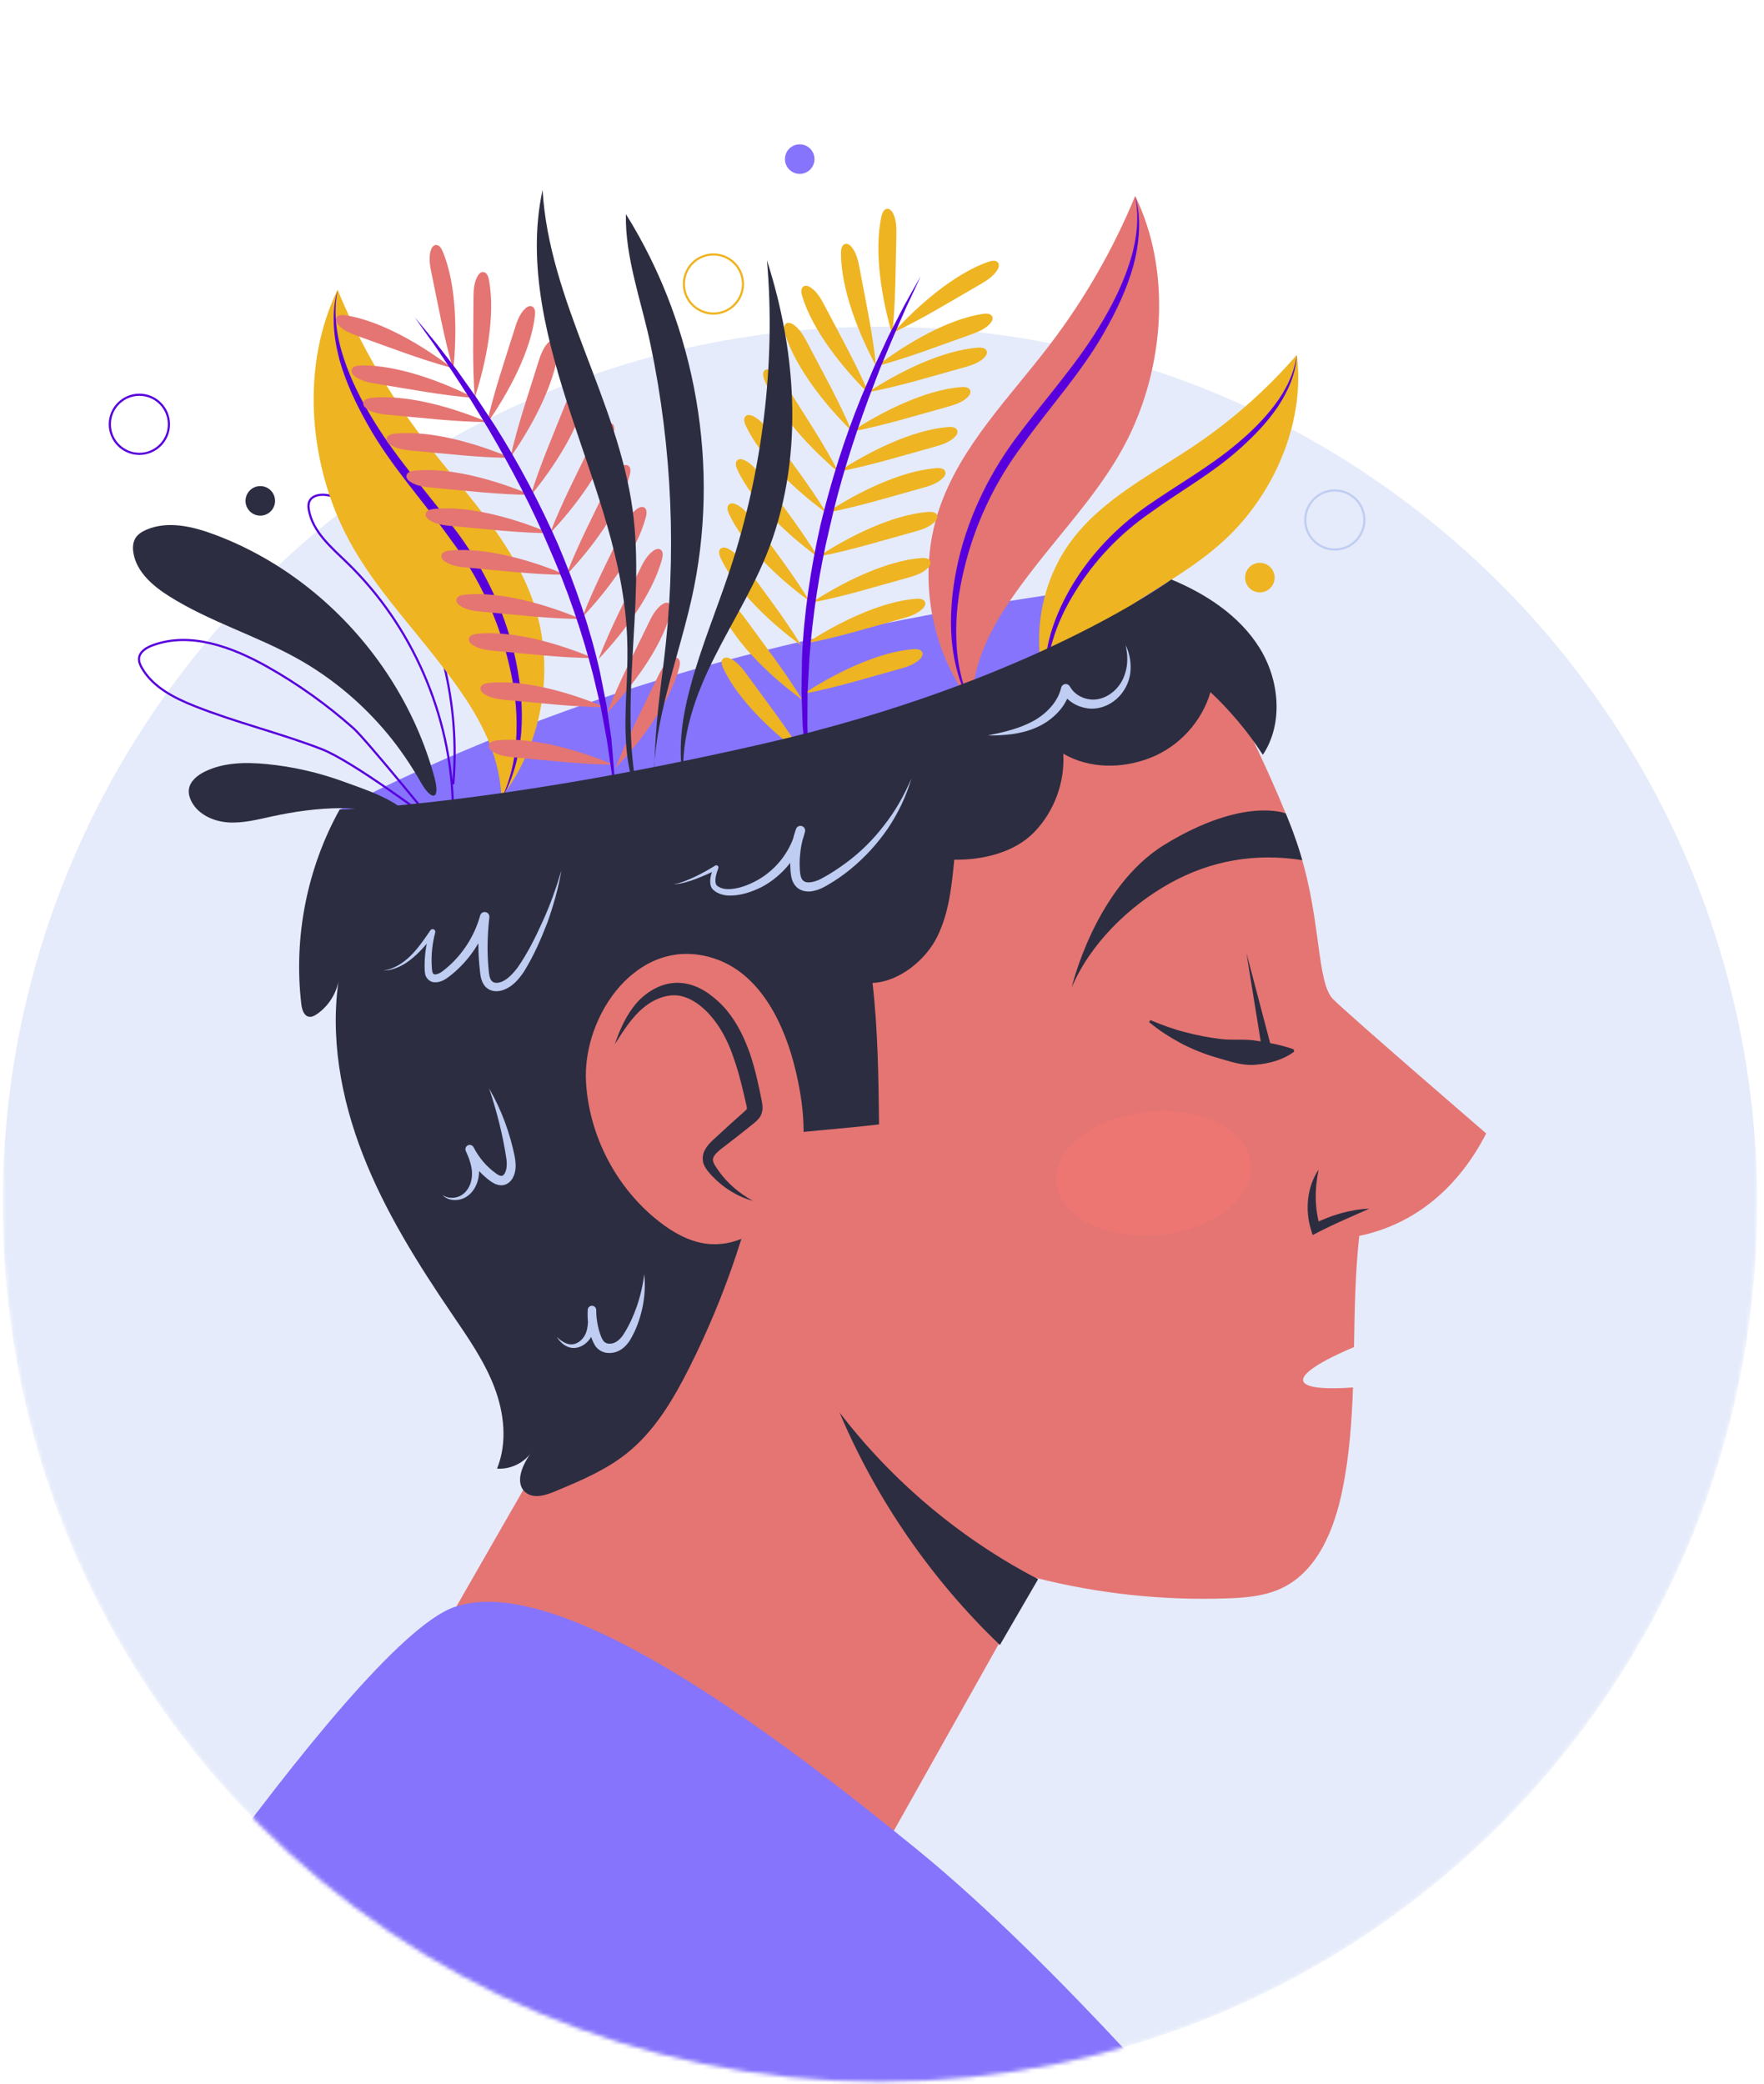 <svg width="430" height="508" viewBox="0 0 430 508" fill="none" xmlns="http://www.w3.org/2000/svg">
<mask id="mask0_1_2704" style="mask-type:luminance" maskUnits="userSpaceOnUse" x="0" y="0" width="430" height="508">
<path d="M0.646 293.488C0.646 411.595 96.389 507.338 214.495 507.338C332.602 507.338 428.345 411.595 428.345 293.488C428.345 175.382 456.469 0 216.708 0C-23.053 0 0.646 175.382 0.646 293.488Z" fill="white"/>
</mask>
<g mask="url(#mask0_1_2704)">
<path d="M214.495 507.338C96.389 507.338 0.646 411.594 0.646 293.488C0.646 175.382 96.389 79.639 214.495 79.639C332.601 79.639 428.345 175.382 428.345 293.488C428.345 411.594 332.601 507.338 214.495 507.338Z" fill="#E5EBFA"/>
</g>
<mask id="mask1_1_2704" style="mask-type:luminance" maskUnits="userSpaceOnUse" x="0" y="0" width="430" height="508">
<path d="M0.646 293.488C0.646 411.595 96.389 507.338 214.495 507.338C332.602 507.338 428.345 411.595 428.345 293.488C428.345 175.382 456.469 0 216.708 0C-23.053 0 0.646 175.382 0.646 293.488Z" fill="white"/>
</mask>
<g mask="url(#mask1_1_2704)">
<path d="M82.786 197.304C82.786 197.304 120.298 176.426 175.381 161.403C230.465 146.38 285.533 141.23 285.533 141.23C285.533 141.23 226.824 185.075 187.219 193.269C147.612 201.466 82.786 197.304 82.786 197.304Z" fill="#8674FC"/>
<path d="M110.487 191.152C112.171 171.871 107.412 152.083 97.148 135.675C93.206 129.377 88.076 123.278 81.014 120.966C78.933 120.285 75.986 120.373 75.32 122.46C75.132 123.048 75.185 123.683 75.291 124.291C76.205 129.541 80.645 133.313 84.483 137.011C100.466 152.415 110.003 174.311 110.397 196.506" stroke="#5700DD" stroke-width="0.527" stroke-miterlimit="10"/>
<path d="M52.232 130.264C46.911 128.287 40.879 126.86 35.669 129.112C34.634 129.559 33.618 130.18 33.023 131.14C32.36 132.211 32.311 133.558 32.523 134.797C33.32 139.454 37.31 142.852 41.31 145.365C51.099 151.514 62.386 154.87 72.48 160.503C80.871 165.186 88.354 171.471 94.484 178.864C97.559 182.571 100.234 186.553 102.621 190.734C105.251 195.342 107.381 194.962 105.915 189.529C101.302 172.428 91.237 156.908 77.798 145.413C70.232 138.943 61.571 133.735 52.232 130.264Z" fill="#2C2D40"/>
<path d="M65.175 162.509C56.612 157.682 46.325 153.853 37.122 157.306C35.656 157.857 34.074 158.828 33.899 160.383C33.802 161.243 34.173 162.086 34.607 162.834C37.304 167.493 42.458 170.103 47.46 172.092C57.587 176.118 68.257 178.649 78.419 182.584C86.105 185.562 105.344 200.065 105.344 200.065C105.344 200.065 89.131 180.135 86.184 177.516C79.738 171.789 72.685 166.743 65.175 162.509Z" stroke="#5700DD" stroke-width="0.527" stroke-miterlimit="10"/>
<path d="M64.958 186.219C59.857 185.73 54.495 185.807 49.896 188.071C48.064 188.973 46.248 190.451 46.031 192.482C45.934 193.393 46.181 194.316 46.577 195.145C48.144 198.415 51.893 200.165 55.51 200.432C59.125 200.7 62.706 199.76 66.248 198.988C71.796 197.78 77.466 196.988 83.154 196.961C89.04 196.935 94.389 198.625 100.03 199.337C97.491 195.068 88.343 192.183 83.762 190.504C77.709 188.287 71.376 186.836 64.958 186.219Z" fill="#2C2D40"/>
<path d="M122.236 194.345C132.352 181.151 135.41 162.848 130.129 147.081C124.955 131.636 112.87 119.719 103.006 106.753C94.582 95.679 87.602 83.51 82.3 70.646C73.451 88.762 75.123 111.95 84.178 129.964C90.005 141.555 99.083 151.119 107.019 161.383C114.954 171.648 121.577 181.388 122.236 194.345Z" fill="#EEB422"/>
<path d="M82.3 70.648C80.682 76.186 81.289 82.163 82.76 87.713C84.324 93.284 86.826 98.533 89.662 103.541C95.318 113.642 103.216 122.146 109.766 131.364C116.564 140.412 121.453 150.776 124.052 161.788C125.382 167.272 126.112 172.922 125.899 178.57C125.769 184.213 124.566 189.865 122.092 195.029C125.048 190.106 126.53 184.375 127.054 178.636C127.501 172.869 126.966 167.053 125.82 161.394C123.513 150.066 118.469 139.306 111.649 130.006C104.797 120.739 97.073 112.333 91.166 102.645C88.193 97.829 85.589 92.764 83.822 87.39C82.036 82.052 81.191 76.287 82.3 70.648Z" fill="#5700DD"/>
<path d="M236.778 171.474C226.662 158.28 223.605 139.977 228.885 124.21C234.06 108.763 246.145 96.848 256.009 83.882C264.433 72.808 271.412 60.639 276.715 47.775C285.564 65.891 283.891 89.079 274.837 107.092C269.01 118.684 259.931 128.248 251.996 138.512C244.063 148.777 237.44 158.517 236.778 171.474Z" fill="#E47573"/>
<path d="M276.717 47.775C277.828 53.414 276.982 59.179 275.199 64.521C273.432 69.892 270.828 74.96 267.855 79.776C261.948 89.461 254.224 97.868 247.372 107.137C240.552 116.434 235.508 127.197 233.201 138.525C232.055 144.184 231.52 150 231.967 155.767C232.489 161.506 233.973 167.237 236.926 172.159C234.453 166.996 233.25 161.344 233.119 155.701C232.905 150.053 233.635 144.403 234.964 138.919C237.564 127.909 242.453 117.543 249.251 108.495C255.801 99.277 263.698 90.773 269.355 80.672C272.191 75.664 274.693 70.414 276.257 64.844C277.726 59.289 278.332 53.312 276.717 47.775Z" fill="#5700DD"/>
<path d="M255.392 168.828C251.14 156.455 253.434 142.036 261.311 131.592C269.032 121.361 281.026 115.49 291.625 108.28C300.677 102.124 308.926 94.786 316.098 86.515C318.173 102.241 311.132 119.127 299.874 130.303C292.632 137.497 283.466 142.361 274.981 148.038C266.499 153.714 259.124 159.324 255.392 168.828Z" fill="#EEB422"/>
<path d="M316.098 86.515C315.516 90.999 313.446 95.089 310.78 98.629C308.119 102.195 304.909 105.325 301.489 108.174C294.662 113.926 286.798 118.266 279.369 123.469C271.956 128.703 265.503 135.47 260.953 143.348C258.683 147.283 256.832 151.489 255.723 155.904C254.679 160.318 254.354 164.963 255.329 169.374C254.774 164.903 255.287 160.386 256.601 156.141C257.854 151.874 259.809 147.841 262.172 144.08C266.862 136.514 273.1 130.002 280.433 124.951C287.625 119.711 295.64 115.339 302.387 109.216C305.754 106.188 308.933 102.896 311.492 99.131C313.977 95.359 315.921 91.05 316.098 86.515Z" fill="#5700DD"/>
<path d="M115.416 73.033C115.42 71.097 115.455 69.073 116.376 67.372C116.672 66.821 117.163 66.266 117.787 66.294C118.619 66.334 119.017 67.321 119.174 68.139C120.858 76.9 118.457 88.529 115.734 96.916C115.113 89.027 115.391 80.946 115.416 73.033Z" fill="#E47573"/>
<path d="M105.229 66.797C104.833 64.903 104.448 62.914 104.994 61.061C105.171 60.461 105.536 59.815 106.153 59.713C106.976 59.578 107.569 60.463 107.892 61.231C111.354 69.451 111.414 81.326 110.489 90.096C108.246 82.508 106.846 74.542 105.229 66.797Z" fill="#E47573"/>
<path d="M87.507 82.004C85.684 81.353 83.786 80.647 82.487 79.214C82.067 78.749 81.706 78.103 81.941 77.524C82.255 76.752 83.319 76.705 84.142 76.829C92.964 78.159 103.129 84.295 110.131 89.655C102.488 87.614 94.96 84.66 87.507 82.004Z" fill="#E47573"/>
<path d="M91.984 93.569C90.075 93.261 88.08 92.91 86.542 91.735C86.044 91.355 85.573 90.784 85.7 90.171C85.868 89.355 86.905 89.116 87.739 89.089C96.654 88.795 107.766 92.985 115.624 96.985C107.735 96.367 99.796 94.828 91.984 93.569Z" fill="#E47573"/>
<path d="M95.048 101.135C93.121 100.962 91.108 100.754 89.491 99.692C88.969 99.35 88.456 98.812 88.54 98.192C88.651 97.367 89.668 97.055 90.496 96.969C99.369 96.044 110.748 99.438 118.869 102.871C110.958 102.812 102.93 101.838 95.048 101.135Z" fill="#E47573"/>
<path d="M100.731 109.859C98.804 109.687 96.789 109.479 95.174 108.417C94.652 108.074 94.139 107.537 94.223 106.917C94.334 106.092 95.351 105.78 96.181 105.694C105.054 104.769 116.433 108.163 124.554 111.596C116.639 111.536 108.611 110.563 100.731 109.859Z" fill="#E47573"/>
<path d="M105.58 118.878C103.654 118.706 101.641 118.498 100.023 117.436C99.501 117.093 98.988 116.556 99.072 115.936C99.183 115.111 100.2 114.799 101.03 114.713C109.903 113.788 121.283 117.182 129.403 120.615C121.488 120.555 113.46 119.582 105.58 118.878Z" fill="#E47573"/>
<path d="M110.248 128.214C108.321 128.041 106.308 127.833 104.691 126.771C104.169 126.429 103.656 125.891 103.74 125.272C103.851 124.446 104.868 124.135 105.696 124.048C114.569 123.124 125.948 126.517 134.069 129.95C126.156 129.888 118.128 128.915 110.248 128.214Z" fill="#E47573"/>
<path d="M114.102 138.359C112.175 138.186 110.16 137.978 108.545 136.916C108.023 136.574 107.509 136.036 107.594 135.417C107.704 134.591 108.722 134.28 109.551 134.193C118.424 133.269 129.804 136.662 137.925 140.095C130.012 140.036 121.984 139.062 114.102 138.359Z" fill="#E47573"/>
<path d="M117.754 149.113C115.827 148.94 113.814 148.732 112.197 147.67C111.675 147.328 111.162 146.79 111.246 146.171C111.356 145.345 112.374 145.033 113.204 144.947C122.077 144.023 133.456 147.416 141.577 150.849C133.664 150.79 125.636 149.816 117.754 149.113Z" fill="#E47573"/>
<path d="M120.798 158.649C118.871 158.476 116.858 158.268 115.241 157.207C114.719 156.864 114.206 156.326 114.29 155.707C114.4 154.882 115.418 154.57 116.245 154.483C125.118 153.559 136.498 156.952 144.619 160.385C136.706 160.326 128.678 159.352 120.798 158.649Z" fill="#E47573"/>
<path d="M123.638 170.62C121.712 170.447 119.696 170.239 118.081 169.177C117.559 168.834 117.046 168.297 117.13 167.677C117.241 166.852 118.258 166.54 119.088 166.454C127.961 165.529 139.34 168.923 147.461 172.356C139.548 172.296 131.52 171.323 123.638 170.62Z" fill="#E47573"/>
<path d="M125.667 184.621C123.74 184.448 121.727 184.24 120.11 183.178C119.588 182.835 119.075 182.298 119.159 181.678C119.269 180.853 120.287 180.541 121.116 180.455C129.989 179.53 141.369 182.924 149.49 186.357C141.577 186.297 133.549 185.324 125.667 184.621Z" fill="#E47573"/>
<path d="M125.377 80.396C125.952 78.549 126.58 76.624 127.961 75.268C128.408 74.83 129.04 74.443 129.629 74.655C130.412 74.936 130.503 75.998 130.412 76.825C129.443 85.694 123.725 96.1 118.652 103.314C120.38 95.594 123.025 87.95 125.377 80.396Z" fill="#E47573"/>
<path d="M131.146 88.527C131.722 86.68 132.35 84.755 133.73 83.399C134.177 82.961 134.81 82.574 135.398 82.784C136.181 83.068 136.272 84.127 136.181 84.955C135.212 93.823 129.494 104.229 124.421 111.443C126.149 103.723 128.797 96.082 131.146 88.527Z" fill="#E47573"/>
<path d="M137.849 98.446C138.566 96.65 139.343 94.778 140.825 93.535C141.305 93.133 141.964 92.796 142.535 93.053C143.294 93.396 143.3 94.46 143.148 95.278C141.491 104.043 134.98 113.974 129.361 120.772C131.686 113.208 134.918 105.795 137.849 98.446Z" fill="#E47573"/>
<path d="M144.094 108.269C144.933 106.526 145.838 104.714 147.402 103.575C147.908 103.206 148.59 102.916 149.14 103.212C149.875 103.606 149.809 104.67 149.596 105.475C147.337 114.105 140.155 123.562 134.082 129.955C136.925 122.569 140.661 115.397 144.094 108.269Z" fill="#E47573"/>
<path d="M148.028 118.498C148.869 116.755 149.771 114.943 151.335 113.804C151.842 113.434 152.523 113.144 153.074 113.441C153.808 113.834 153.742 114.899 153.53 115.704C151.271 124.334 144.09 133.791 138.016 140.184C140.858 132.797 144.597 125.628 148.028 118.498Z" fill="#E47573"/>
<path d="M151.963 128.729C152.802 126.986 153.706 125.174 155.27 124.034C155.777 123.665 156.458 123.375 157.009 123.672C157.744 124.065 157.677 125.127 157.465 125.935C155.206 134.564 148.026 144.022 141.951 150.415C144.793 143.028 148.53 135.856 151.963 128.729Z" fill="#E47573"/>
<path d="M155.899 138.959C156.739 137.216 157.642 135.404 159.206 134.265C159.713 133.897 160.394 133.605 160.945 133.902C161.679 134.296 161.613 135.36 161.4 136.165C159.142 144.795 151.961 154.252 145.886 160.645C148.727 153.258 152.465 146.086 155.899 138.959Z" fill="#E47573"/>
<path d="M160.095 165.451C160.934 163.708 161.838 161.896 163.402 160.757C163.909 160.39 164.59 160.098 165.141 160.394C165.876 160.788 165.809 161.85 165.597 162.657C163.338 171.287 156.155 180.744 150.083 187.138C152.925 179.751 156.662 172.579 160.095 165.451Z" fill="#E47573"/>
<path d="M157.996 152.072C158.837 150.329 159.739 148.517 161.303 147.378C161.81 147.011 162.491 146.719 163.042 147.015C163.776 147.409 163.71 148.471 163.498 149.278C161.239 157.908 154.058 167.365 147.984 173.758C150.826 166.374 154.565 159.202 157.996 152.072Z" fill="#E47573"/>
<path d="M101.134 77.371C102.693 79.61 104.266 81.835 105.859 84.041L110.425 90.81L114.863 97.652L119.09 104.619C124.592 113.978 129.675 123.588 133.887 133.578C138.272 143.493 141.794 153.776 144.524 164.268L146.406 172.183L147.906 180.187L149.098 188.255L149.915 196.384C149.87 193.661 149.808 190.931 149.713 188.199L149.036 180.028L147.851 171.907L146.265 163.848C143.867 153.152 140.285 142.746 136.022 132.656C131.587 122.639 126.481 112.916 120.61 103.687L116.086 96.847L111.352 90.157L106.348 83.674C104.631 81.556 102.89 79.457 101.134 77.371Z" fill="#5700DD"/>
<path d="M209.589 65.645C209.237 63.742 208.841 61.758 207.631 60.247C207.239 59.758 206.657 59.3 206.049 59.439C205.237 59.627 205.023 60.669 205.014 61.501C204.925 70.421 209.37 81.433 213.551 89.198C212.75 81.325 211.029 73.425 209.589 65.645Z" fill="#EEB422"/>
<path d="M218.495 57.685C218.546 55.752 218.568 53.727 217.698 52C217.417 51.442 216.942 50.871 216.318 50.883C215.486 50.898 215.059 51.873 214.878 52.685C212.944 61.395 215.011 73.086 217.493 81.548C218.338 73.681 218.289 65.594 218.495 57.685Z" fill="#EEB422"/>
<path d="M238.652 69.471C240.329 68.507 242.07 67.471 243.09 65.828C243.419 65.297 243.658 64.596 243.324 64.067C242.877 63.363 241.822 63.509 241.035 63.777C232.595 66.664 223.691 74.522 217.762 81.05C224.919 77.674 231.797 73.42 238.652 69.471Z" fill="#EEB422"/>
<path d="M236.316 81.652C238.141 81.006 240.039 80.305 241.342 78.874C241.763 78.412 242.125 77.766 241.893 77.184C241.581 76.412 240.517 76.361 239.694 76.485C230.87 77.792 220.689 83.904 213.674 89.247C221.322 87.225 228.857 84.289 236.316 81.652Z" fill="#EEB422"/>
<path d="M234.657 89.642C236.522 89.127 238.466 88.563 239.867 87.227C240.32 86.795 240.727 86.176 240.535 85.581C240.278 84.789 239.221 84.663 238.391 84.727C229.496 85.406 218.908 90.782 211.533 95.615C219.304 94.142 227.029 91.746 234.657 89.642Z" fill="#EEB422"/>
<path d="M230.631 99.245C232.495 98.732 234.44 98.166 235.84 96.83C236.294 96.398 236.701 95.779 236.508 95.184C236.252 94.392 235.194 94.266 234.365 94.33C225.47 95.009 214.882 100.385 207.507 105.218C215.278 103.743 223.003 101.347 230.631 99.245Z" fill="#EEB422"/>
<path d="M227.474 108.988C229.339 108.473 231.283 107.908 232.684 106.572C233.137 106.141 233.544 105.522 233.352 104.926C233.095 104.135 232.038 104.008 231.208 104.073C222.313 104.752 211.725 110.127 204.35 114.961C212.123 113.485 219.846 111.092 227.474 108.988Z" fill="#EEB422"/>
<path d="M224.554 119.007C226.419 118.493 228.363 117.927 229.763 116.591C230.217 116.16 230.624 115.54 230.432 114.945C230.175 114.153 229.117 114.027 228.288 114.091C219.393 114.77 208.805 120.146 201.43 124.979C209.201 123.504 216.926 121.108 224.554 119.007Z" fill="#EEB422"/>
<path d="M222.578 129.678C224.443 129.163 226.388 128.599 227.788 127.263C228.242 126.831 228.649 126.212 228.456 125.617C228.2 124.825 227.142 124.699 226.313 124.763C217.417 125.442 206.83 130.818 199.454 135.651C207.226 134.176 214.951 131.78 222.578 129.678Z" fill="#EEB422"/>
<path d="M220.91 140.911C222.775 140.396 224.72 139.832 226.12 138.496C226.574 138.064 226.981 137.445 226.788 136.85C226.532 136.058 225.474 135.932 224.645 135.996C215.749 136.675 205.162 142.051 197.786 146.884C205.558 145.409 213.283 143.015 220.91 140.911Z" fill="#EEB422"/>
<path d="M219.623 150.84C221.488 150.327 223.432 149.761 224.833 148.425C225.286 147.993 225.693 147.374 225.501 146.779C225.244 145.987 224.187 145.863 223.357 145.925C214.462 146.604 203.874 151.98 196.499 156.813C204.273 155.338 211.995 152.942 219.623 150.84Z" fill="#EEB422"/>
<path d="M218.973 163.127C220.837 162.613 222.782 162.047 224.182 160.711C224.636 160.28 225.043 159.66 224.85 159.065C224.594 158.273 223.536 158.147 222.707 158.211C213.812 158.89 203.224 164.266 195.849 169.1C203.622 167.624 211.345 165.228 218.973 163.127Z" fill="#EEB422"/>
<path d="M219.483 177.263C221.348 176.75 223.293 176.183 224.693 174.847C225.147 174.416 225.554 173.796 225.361 173.201C225.105 172.409 224.047 172.283 223.218 172.347C214.322 173.027 203.735 178.402 196.359 183.236C204.133 181.763 211.856 179.367 219.483 177.263Z" fill="#EEB422"/>
<path d="M201.107 74.672C200.211 72.958 199.246 71.177 197.647 70.091C197.129 69.739 196.439 69.472 195.897 69.786C195.176 70.204 195.278 71.263 195.514 72.062C198.056 80.612 205.547 89.828 211.827 96.016C208.743 88.727 204.772 81.683 201.107 74.672Z" fill="#EEB422"/>
<path d="M196.884 83.705C195.988 81.99 195.024 80.209 193.424 79.123C192.906 78.772 192.216 78.504 191.674 78.818C190.953 79.236 191.055 80.296 191.292 81.094C193.833 89.644 201.324 98.86 207.604 105.048C204.523 97.761 200.55 90.717 196.884 83.705Z" fill="#EEB422"/>
<path d="M192.068 94.667C191.041 93.027 189.942 91.326 188.261 90.368C187.719 90.059 187.006 89.844 186.493 90.2C185.807 90.674 185.991 91.722 186.29 92.499C189.488 100.825 197.674 109.428 204.416 115.112C200.775 108.083 196.267 101.369 192.068 94.667Z" fill="#EEB422"/>
<path d="M187.681 105.446C186.544 103.882 185.33 102.261 183.586 101.42C183.022 101.148 182.299 100.984 181.81 101.373C181.157 101.893 181.414 102.926 181.766 103.681C185.533 111.766 194.293 119.785 201.412 124.986C197.297 118.23 192.336 111.844 187.681 105.446Z" fill="#EEB422"/>
<path d="M185.644 116.215C184.507 114.651 183.292 113.029 181.549 112.188C180.985 111.916 180.261 111.753 179.772 112.142C179.122 112.662 179.376 113.695 179.728 114.449C183.496 122.535 192.256 130.554 199.375 135.755C195.258 128.999 190.298 122.612 185.644 116.215Z" fill="#EEB422"/>
<path d="M183.604 126.984C182.467 125.42 181.253 123.799 179.509 122.958C178.945 122.686 178.222 122.522 177.733 122.912C177.083 123.431 177.337 124.464 177.689 125.219C181.456 133.304 190.216 141.324 197.335 146.524C193.218 139.768 188.258 133.382 183.604 126.984Z" fill="#EEB422"/>
<path d="M181.564 137.753C180.427 136.189 179.213 134.567 177.47 133.727C176.906 133.454 176.182 133.291 175.693 133.68C175.041 134.2 175.297 135.233 175.649 135.987C179.416 144.073 188.177 152.09 195.295 157.293C191.181 150.537 186.219 144.15 181.564 137.753Z" fill="#EEB422"/>
<path d="M182.179 164.569C181.042 163.005 179.828 161.384 178.085 160.543C177.521 160.271 176.797 160.107 176.308 160.496C175.658 161.016 175.912 162.049 176.264 162.804C180.031 170.889 188.792 178.908 195.911 184.109C191.796 177.353 186.834 170.967 182.179 164.569Z" fill="#EEB422"/>
<path d="M181.85 151.03C180.713 149.466 179.498 147.845 177.755 147.004C177.191 146.732 176.47 146.568 175.979 146.957C175.328 147.477 175.583 148.51 175.934 149.265C179.702 157.35 188.462 165.367 195.581 170.57C191.464 163.816 186.502 157.43 181.85 151.03Z" fill="#EEB422"/>
<path d="M224.415 67.355C223.061 69.719 221.722 72.097 220.408 74.491L216.648 81.767L213.188 89.195L209.962 96.734C205.839 106.866 202.558 117.345 199.988 127.995C197.601 138.684 195.939 149.564 195.497 160.516L195.38 168.728L195.667 176.931L196.466 185.091C196.862 187.795 197.289 190.491 197.734 193.179L197.081 185.034L196.809 176.884L196.853 168.743L197.289 160.62C198.096 149.807 199.72 139.062 202.257 128.521C204.613 117.938 207.894 107.574 211.63 97.38L214.542 89.768L217.683 82.243L220.964 74.765C222.134 72.308 223.282 69.839 224.415 67.355Z" fill="#5700DD"/>
<path d="M167.252 193.991C165.113 183.727 168.128 173.048 172.539 163.536C176.95 154.024 182.761 145.186 186.728 135.479C196.004 112.784 194.451 86.766 186.949 63.426C189.166 88.521 185.827 114.932 177.939 138.859C174.822 148.31 170.946 157.517 168.358 167.124C165.772 176.736 165.035 184.291 167.252 193.991Z" fill="#2C2D40"/>
<path d="M160.859 201.705C156.014 183.326 164.438 164.445 168.595 145.9C175.707 114.178 169.82 79.738 152.572 52.181C152.328 62.685 156.388 73.577 158.549 83.86C163.898 109.313 164.993 135.656 161.779 161.465C160.186 174.232 158.186 189.122 160.859 201.705Z" fill="#2C2D40"/>
<path d="M155.897 195.453C150.371 172.292 157.425 147.847 154.209 124.254C150.55 97.407 133.834 73.323 132.259 46.273C128.3 64.521 133.416 83.537 139.257 101.274C145.097 119.011 152.134 136.742 152.877 155.4C153.457 169.978 150.183 182.028 155.897 195.453Z" fill="#2C2D40"/>
<path d="M26.771 103.411C26.771 107.388 29.997 110.614 33.974 110.614C37.952 110.614 41.177 107.388 41.177 103.411C41.177 99.433 37.952 96.208 33.974 96.208C29.997 96.208 26.771 99.433 26.771 103.411Z" stroke="#5700DD" stroke-width="0.527" stroke-miterlimit="10"/>
<path d="M166.705 69.22C166.705 73.198 169.931 76.423 173.908 76.423C177.886 76.423 181.111 73.198 181.111 69.22C181.111 65.243 177.886 62.017 173.908 62.017C169.931 62.017 166.705 65.243 166.705 69.22Z" stroke="#EEB422" stroke-width="0.527" stroke-miterlimit="10"/>
<path d="M325.381 133.933C321.403 133.933 318.178 130.708 318.178 126.73C318.178 122.752 321.403 119.527 325.381 119.527C329.359 119.527 332.584 122.752 332.584 126.73C332.584 130.708 329.359 133.933 325.381 133.933Z" stroke="#BFCDF2" stroke-width="0.527" stroke-miterlimit="10"/>
<path d="M59.848 122.073C59.848 124.062 61.461 125.675 63.45 125.675C65.438 125.675 67.051 124.062 67.051 122.073C67.051 120.084 65.438 118.472 63.45 118.472C61.461 118.472 59.848 120.084 59.848 122.073Z" fill="#2C2D40"/>
<path d="M191.343 38.78C191.343 40.768 192.955 42.381 194.944 42.381C196.933 42.381 198.545 40.768 198.545 38.78C198.545 36.791 196.933 35.178 194.944 35.178C192.955 35.178 191.343 36.791 191.343 38.78Z" fill="#8674FC"/>
<path d="M303.509 140.777C303.509 142.766 305.122 144.379 307.111 144.379C309.099 144.379 310.712 142.766 310.712 140.777C310.712 138.788 309.099 137.176 307.111 137.176C305.122 137.176 303.509 138.788 303.509 140.777Z" fill="#EEB422"/>
<path d="M146.442 330.202L237.712 180.955L296.265 162.012C296.265 162.012 311.763 191.288 316.929 207.934C322.094 224.581 320.946 239.507 324.965 243.524C328.983 247.541 362.278 276.245 362.278 276.245C355.777 288.96 345.324 298.315 331.339 301.213C330.345 310.148 330.224 319.232 330.058 328.31C326.169 329.943 317.648 333.808 317.648 336.319C317.648 338.75 325.729 338.456 329.812 338.15C329.518 346.577 328.905 354.954 327.226 363.15C325.282 372.64 321.271 382.805 312.548 387.017C308.39 389.026 303.651 389.409 299.036 389.566C283.394 390.099 267.681 388.411 252.51 384.564L202.871 472.914L103.964 404.25L146.442 330.202Z" fill="#E47573"/>
<path d="M82.787 197.305C74.838 211.627 71.522 228.473 73.451 244.737C73.604 246.029 74.073 247.621 75.36 247.807C76.024 247.904 76.665 247.559 77.221 247.183C80.302 245.093 82.371 241.575 82.705 237.868C80.322 252.546 83.092 267.717 88.512 281.565C93.931 295.413 101.917 308.098 110.273 320.4C114.096 326.028 118.042 331.667 120.48 338.018C122.918 344.369 123.721 351.632 121.159 357.934C124.429 358.162 127.765 356.556 129.625 353.859C127.353 356.846 125.256 361.571 128.253 363.83C130.233 365.323 133.043 364.422 135.33 363.467C141.443 360.921 147.646 358.321 152.818 354.184C159.598 348.76 164.144 341.064 168.044 333.308C176.997 315.511 183.361 296.413 186.876 276.804C195.67 275.756 205.487 275.088 214.281 274.039C214.148 262.631 213.998 250.9 212.693 239.567C219.123 239.286 225.634 234.041 228.477 228.267C231.319 222.491 232.003 215.927 232.613 209.519C239.573 209.64 247.366 207.76 252.182 202.736C257 197.712 259.602 190.635 259.19 183.689C265.606 187.441 273.674 187.381 280.58 184.632C287.484 181.882 292.988 175.827 295.068 168.691C299.642 172.949 304.133 178.254 307.52 183.503C307.739 183.842 307.64 183.614 307.845 183.961C312.913 176.285 311.878 165.66 307.002 157.862C302.127 150.062 294.03 144.766 285.538 141.233C285.538 141.233 251.826 166.213 185.983 181.287C120.139 196.361 82.787 197.305 82.787 197.305Z" fill="#2C2D40"/>
<path d="M142.852 263.799C143.637 276.957 150.313 289.651 160.708 297.754C163.962 300.289 167.663 302.428 171.74 303.061C180.934 304.488 189.918 297.601 193.464 289.003C197.012 280.399 196.174 270.615 194.097 261.547C191.416 249.825 185.449 237.26 174.004 233.567C155.549 227.614 141.878 247.502 142.852 263.799Z" fill="#E47573"/>
<path d="M183.545 292.673C179.603 291.111 176.114 288.423 173.601 285.008C173.097 284.322 172.614 283.565 172.546 282.718C172.413 281.094 173.776 279.78 175.021 278.732C177.539 276.608 180.056 274.484 182.576 272.36C183.078 271.936 183.6 271.484 183.832 270.869C184.084 270.19 183.938 269.438 183.788 268.73C181.877 259.711 179.541 249.971 172.384 244.157C170.453 242.589 168.161 241.357 165.686 241.105C162.009 240.731 158.383 242.587 155.791 245.219C153.196 247.852 151.472 251.199 149.855 254.519C149.855 254.519 146.353 273.201 158.501 285.625C170.648 298.048 183.545 292.673 183.545 292.673Z" fill="#E47573"/>
<path d="M149.855 254.519C151.917 251.303 153.95 248.013 156.738 245.695C159.436 243.377 163.009 242.047 166.104 242.773C169.212 243.527 172.052 245.914 174.143 248.688C176.28 251.462 177.831 254.743 178.963 258.223C180.187 261.676 181.016 265.33 181.868 269.02C181.983 269.485 182.058 269.841 182.067 270.036C182.06 270.261 182.1 270.159 182.038 270.294C181.921 270.547 180.972 271.323 180.308 271.927C178.875 273.184 177.466 274.467 176.068 275.761L173.955 277.701C173.223 278.389 172.42 279.148 171.838 280.26C171.205 281.318 171.099 283.019 171.714 284.127C172.283 285.244 172.959 285.917 173.628 286.662C176.375 289.547 179.835 291.684 183.549 292.673C180.184 290.841 177.287 288.366 175.178 285.377C174.661 284.64 174.085 283.84 173.882 283.207C173.685 282.57 173.796 282.163 174.167 281.601C174.919 280.524 176.66 279.398 178.132 278.207C179.645 277.046 181.147 275.874 182.627 274.675C183.372 274.006 184.049 273.719 185.096 272.449C185.604 271.814 185.907 270.748 185.881 270.02C185.885 269.259 185.753 268.68 185.671 268.213C184.925 264.459 184.102 260.656 182.848 256.897C181.547 253.174 179.804 249.449 177.169 246.263C175.855 244.668 174.316 243.277 172.608 242.067C170.887 240.872 168.874 239.941 166.666 239.636C164.451 239.317 162.202 239.722 160.292 240.609C158.375 241.496 156.718 242.766 155.348 244.261C152.641 247.299 151.114 250.918 149.855 254.519Z" fill="#2C2D40"/>
<path d="M136.843 212.173C135.58 216.37 134.151 220.498 132.328 224.451C130.569 228.393 128.576 232.366 126.169 235.826C124.924 237.452 123.428 239.051 121.718 239.456C120.858 239.651 120.174 239.496 119.787 238.978C119.365 238.459 119.205 237.483 119.119 236.419C118.69 232.141 118.807 227.829 119.287 223.568L119.289 223.551C119.36 222.92 118.907 222.354 118.278 222.283C117.708 222.219 117.19 222.584 117.044 223.121C115.684 228.094 112.759 232.658 108.784 235.99C108.266 236.399 107.784 236.83 107.315 237.078C106.837 237.352 106.297 237.507 105.983 237.481C105.7 237.436 105.543 237.366 105.406 236.908C105.289 236.461 105.264 235.72 105.227 235.087C105.12 232.479 105.408 229.842 106.085 227.298L106.092 227.269C106.184 226.92 105.977 226.561 105.627 226.468C105.353 226.395 105.072 226.511 104.919 226.732C103.448 228.886 101.986 231.041 100.158 232.868C98.349 234.68 96.093 236.167 93.464 236.547C96.13 236.499 98.65 235.149 100.665 233.421C102.714 231.687 104.424 229.61 105.992 227.49L104.826 226.924C103.979 229.557 103.53 232.324 103.503 235.109C103.519 235.824 103.468 236.443 103.625 237.317C103.718 238.189 104.638 239.306 105.733 239.39C107.768 239.554 109.016 238.33 110.069 237.547C114.425 234.016 117.675 229.15 119.254 223.736L117.009 223.29C116.445 227.718 116.5 232.214 116.987 236.64C117.128 237.72 117.206 239.049 118.161 240.286C118.637 240.887 119.36 241.328 120.104 241.489C120.849 241.662 121.561 241.584 122.207 241.429C124.818 240.695 126.406 238.728 127.68 236.879C130.08 233.019 131.815 229.019 133.419 224.891C134.896 220.741 136.111 216.498 136.843 212.173Z" fill="#BFCDF2"/>
<path d="M119.236 265.288C120.181 268.119 121.013 270.96 121.723 273.818C122.426 276.665 123.021 279.581 123.44 282.419C123.628 283.784 123.535 285.149 123.01 286.018C122.727 286.458 122.451 286.613 122.194 286.595C121.9 286.604 121.369 286.341 120.847 285.943C118.582 284.335 116.754 282.131 115.465 279.66L115.436 279.605C115.166 279.089 114.531 278.89 114.016 279.158C113.513 279.421 113.312 280.034 113.551 280.543C114.173 281.85 114.668 283.191 114.92 284.549C115.168 285.91 115.091 287.292 114.628 288.58C114.153 289.843 113.275 290.991 111.994 291.551C110.726 292.104 109.113 292.117 107.85 291.248C108.892 292.402 110.693 292.728 112.252 292.307C113.872 291.916 115.201 290.635 115.923 289.148C116.688 287.666 116.9 285.932 116.737 284.308C116.593 282.671 116.077 281.129 115.478 279.685L113.567 280.567C114.845 283.45 116.94 285.947 119.482 287.823C120.15 288.274 120.953 288.845 122.17 288.883C123.442 288.92 124.488 288.009 124.937 287.186C125.926 285.443 125.751 283.638 125.503 282.109C124.931 279.094 124.09 276.234 123.052 273.404C122.008 270.592 120.734 267.869 119.236 265.288Z" fill="#BFCDF2"/>
<path d="M157.043 310.527C156.711 313.248 156.098 315.881 155.233 318.405C154.357 320.889 153.211 323.396 151.818 325.473C151.096 326.468 150.231 327.196 149.267 327.417C148.234 327.625 147.415 327.391 146.946 326.583C146.418 325.732 146.006 324.34 145.743 323.143C145.488 321.896 145.329 320.624 145.338 319.341L143.263 319.334C143.405 321.905 143.526 324.471 141.991 326.26C141.245 327.123 140.181 327.751 138.998 327.641C137.808 327.532 136.684 326.745 135.731 325.849C136.436 326.951 137.425 328.001 138.854 328.402C140.296 328.824 141.916 328.236 142.975 327.223C144.095 326.232 144.752 324.778 145.031 323.389C145.336 321.984 145.345 320.593 145.34 319.277C145.338 318.704 144.871 318.241 144.298 318.243C143.747 318.246 143.298 318.677 143.267 319.219L143.265 319.268C143.186 320.708 143.25 322.166 143.537 323.586C143.86 325.035 144.135 326.329 144.988 327.831C145.427 328.568 146.254 329.28 147.161 329.55C148.063 329.84 148.977 329.813 149.809 329.605C151.534 329.187 152.775 327.886 153.556 326.65C155.08 324.126 155.972 321.515 156.591 318.774C157.173 316.053 157.326 313.251 157.043 310.527Z" fill="#BFCDF2"/>
<path d="M222.167 189.715C220.417 193.823 218.234 197.708 215.493 201.166C212.827 204.665 209.668 207.778 206.149 210.362C204.381 211.64 202.581 212.877 200.658 213.899C198.919 214.948 196.614 215.529 195.738 214.576C195.269 214.16 195.059 213.262 194.991 212.22C194.913 211.162 194.9 210.098 194.971 209.039C195.108 206.922 195.517 204.82 196.201 202.814L194.002 202.181C193.422 204.734 192.245 207.141 190.657 209.253C189.06 211.357 187.036 213.149 184.728 214.461C182.452 215.728 179.795 216.768 177.273 216.7C176.652 216.666 176.045 216.551 175.514 216.304C175.253 216.193 174.977 216.016 174.791 215.861C174.636 215.753 174.548 215.551 174.464 215.319C174.214 214.273 174.63 212.846 175.081 211.651L175.103 211.594C175.205 211.324 175.07 211.023 174.8 210.919C174.643 210.859 174.473 210.882 174.34 210.963C172.765 211.943 171.119 212.866 169.431 213.671C167.736 214.454 166.009 215.228 164.137 215.514C166.035 215.456 167.887 214.868 169.654 214.202C171.435 213.53 173.161 212.751 174.869 211.881L174.125 211.196C173.501 212.532 172.933 213.888 173.183 215.624C173.293 216.054 173.477 216.527 173.869 216.877C174.203 217.184 174.517 217.394 174.884 217.584C175.603 217.965 176.388 218.151 177.151 218.233C180.242 218.449 183.04 217.463 185.673 216.189C188.261 214.81 190.548 212.892 192.389 210.598C194.218 208.291 195.541 205.581 196.234 202.692C196.382 202.077 196.002 201.458 195.387 201.312C194.811 201.174 194.234 201.495 194.042 202.039L194.035 202.057C193.261 204.26 192.778 206.57 192.663 208.904C192.597 210.07 192.621 211.24 192.716 212.403C192.825 213.536 192.986 215.034 194.174 216.195C195.36 217.35 197.085 217.432 198.3 217.146C199.568 216.874 200.698 216.337 201.689 215.733C203.667 214.594 205.545 213.293 207.308 211.855C210.832 208.977 213.918 205.594 216.464 201.867C218.973 198.113 220.939 194.009 222.167 189.715Z" fill="#BFCDF2"/>
<path d="M274.379 157.227C274.89 159.439 274.968 161.72 274.357 163.795C273.808 165.87 272.594 167.684 270.955 168.912C269.324 170.146 267.307 170.755 265.395 170.412C263.466 170.126 261.697 168.941 260.807 167.33L260.794 167.308C260.487 166.753 259.79 166.551 259.235 166.859C258.938 167.023 258.741 167.301 258.67 167.607C257.878 171.053 255.122 173.927 251.87 175.734C250.213 176.635 248.415 177.329 246.545 177.871C244.683 178.455 242.743 178.811 240.805 179.247C242.791 179.298 244.774 179.165 246.771 178.918C248.755 178.63 250.753 178.143 252.64 177.298C254.543 176.466 256.303 175.27 257.77 173.732C259.252 172.212 260.38 170.275 260.909 168.14L258.774 168.416C260.031 170.839 262.537 172.277 265.068 172.635C267.667 173.007 270.309 172.02 272.149 170.374C274.03 168.737 275.224 166.408 275.527 164.034C275.804 161.656 275.41 159.264 274.379 157.227Z" fill="#BFCDF2"/>
<path d="M280.116 249.112C282.487 251.116 285.144 252.784 287.916 254.293C290.71 255.755 293.674 256.934 296.747 257.81C299.795 258.686 302.952 259.828 306.206 259.489C309.425 259.193 312.65 258.372 315.455 256.324L315.369 255.749C312.141 254.605 309.254 254.14 306.374 253.667C303.529 253.154 300.607 253.587 297.678 253.244C294.773 252.899 291.864 252.348 288.98 251.583C286.073 250.864 283.246 249.809 280.421 248.619L280.116 249.112Z" fill="#2C2D40"/>
<path d="M309.947 255.481L303.83 232.26L307.666 255.966L309.947 255.481Z" fill="#2C2D40"/>
<path d="M313.407 198.249C313.407 198.249 315.606 203.238 317.449 209.633C306.089 207.857 295.234 209.671 285.188 215.261C275.143 220.851 265.719 230.078 261.242 240.668C261.242 240.668 266.916 216.234 283.925 205.833C303.162 194.071 313.407 198.249 313.407 198.249Z" fill="#2C2D40"/>
<path d="M253.058 384.874C234.211 375.081 217.555 361.098 204.642 344.232C213.558 365.4 227.127 385.056 243.738 400.921" fill="#2C2D40"/>
<path d="M8.311 519.18C8.311 519.18 85.078 400.764 110.667 391.701C136.255 382.637 189.033 422.621 223.685 450.877C258.337 479.131 298.853 527.177 298.853 527.177L8.311 519.18Z" fill="#8674FC"/>
<path opacity="0.32" d="M257.461 288.261C258.257 296.579 269.535 302.302 282.649 301.048C295.765 299.793 305.751 292.033 304.954 283.715C304.158 275.397 292.882 269.674 279.766 270.929C266.65 272.185 256.664 279.946 257.461 288.261Z" fill="#FF7673"/>
<path d="M333.788 294.584C329.036 294.761 324.408 296.205 320.154 298.307L321.787 299.003C320.466 294.588 320.428 289.883 321.433 285.056C318.643 289.192 318.059 294.78 319.568 299.678L319.977 301.01L321.201 300.377C325.264 298.271 329.461 296.515 333.788 294.584Z" fill="#2C2D40"/>
</g>
</svg>
